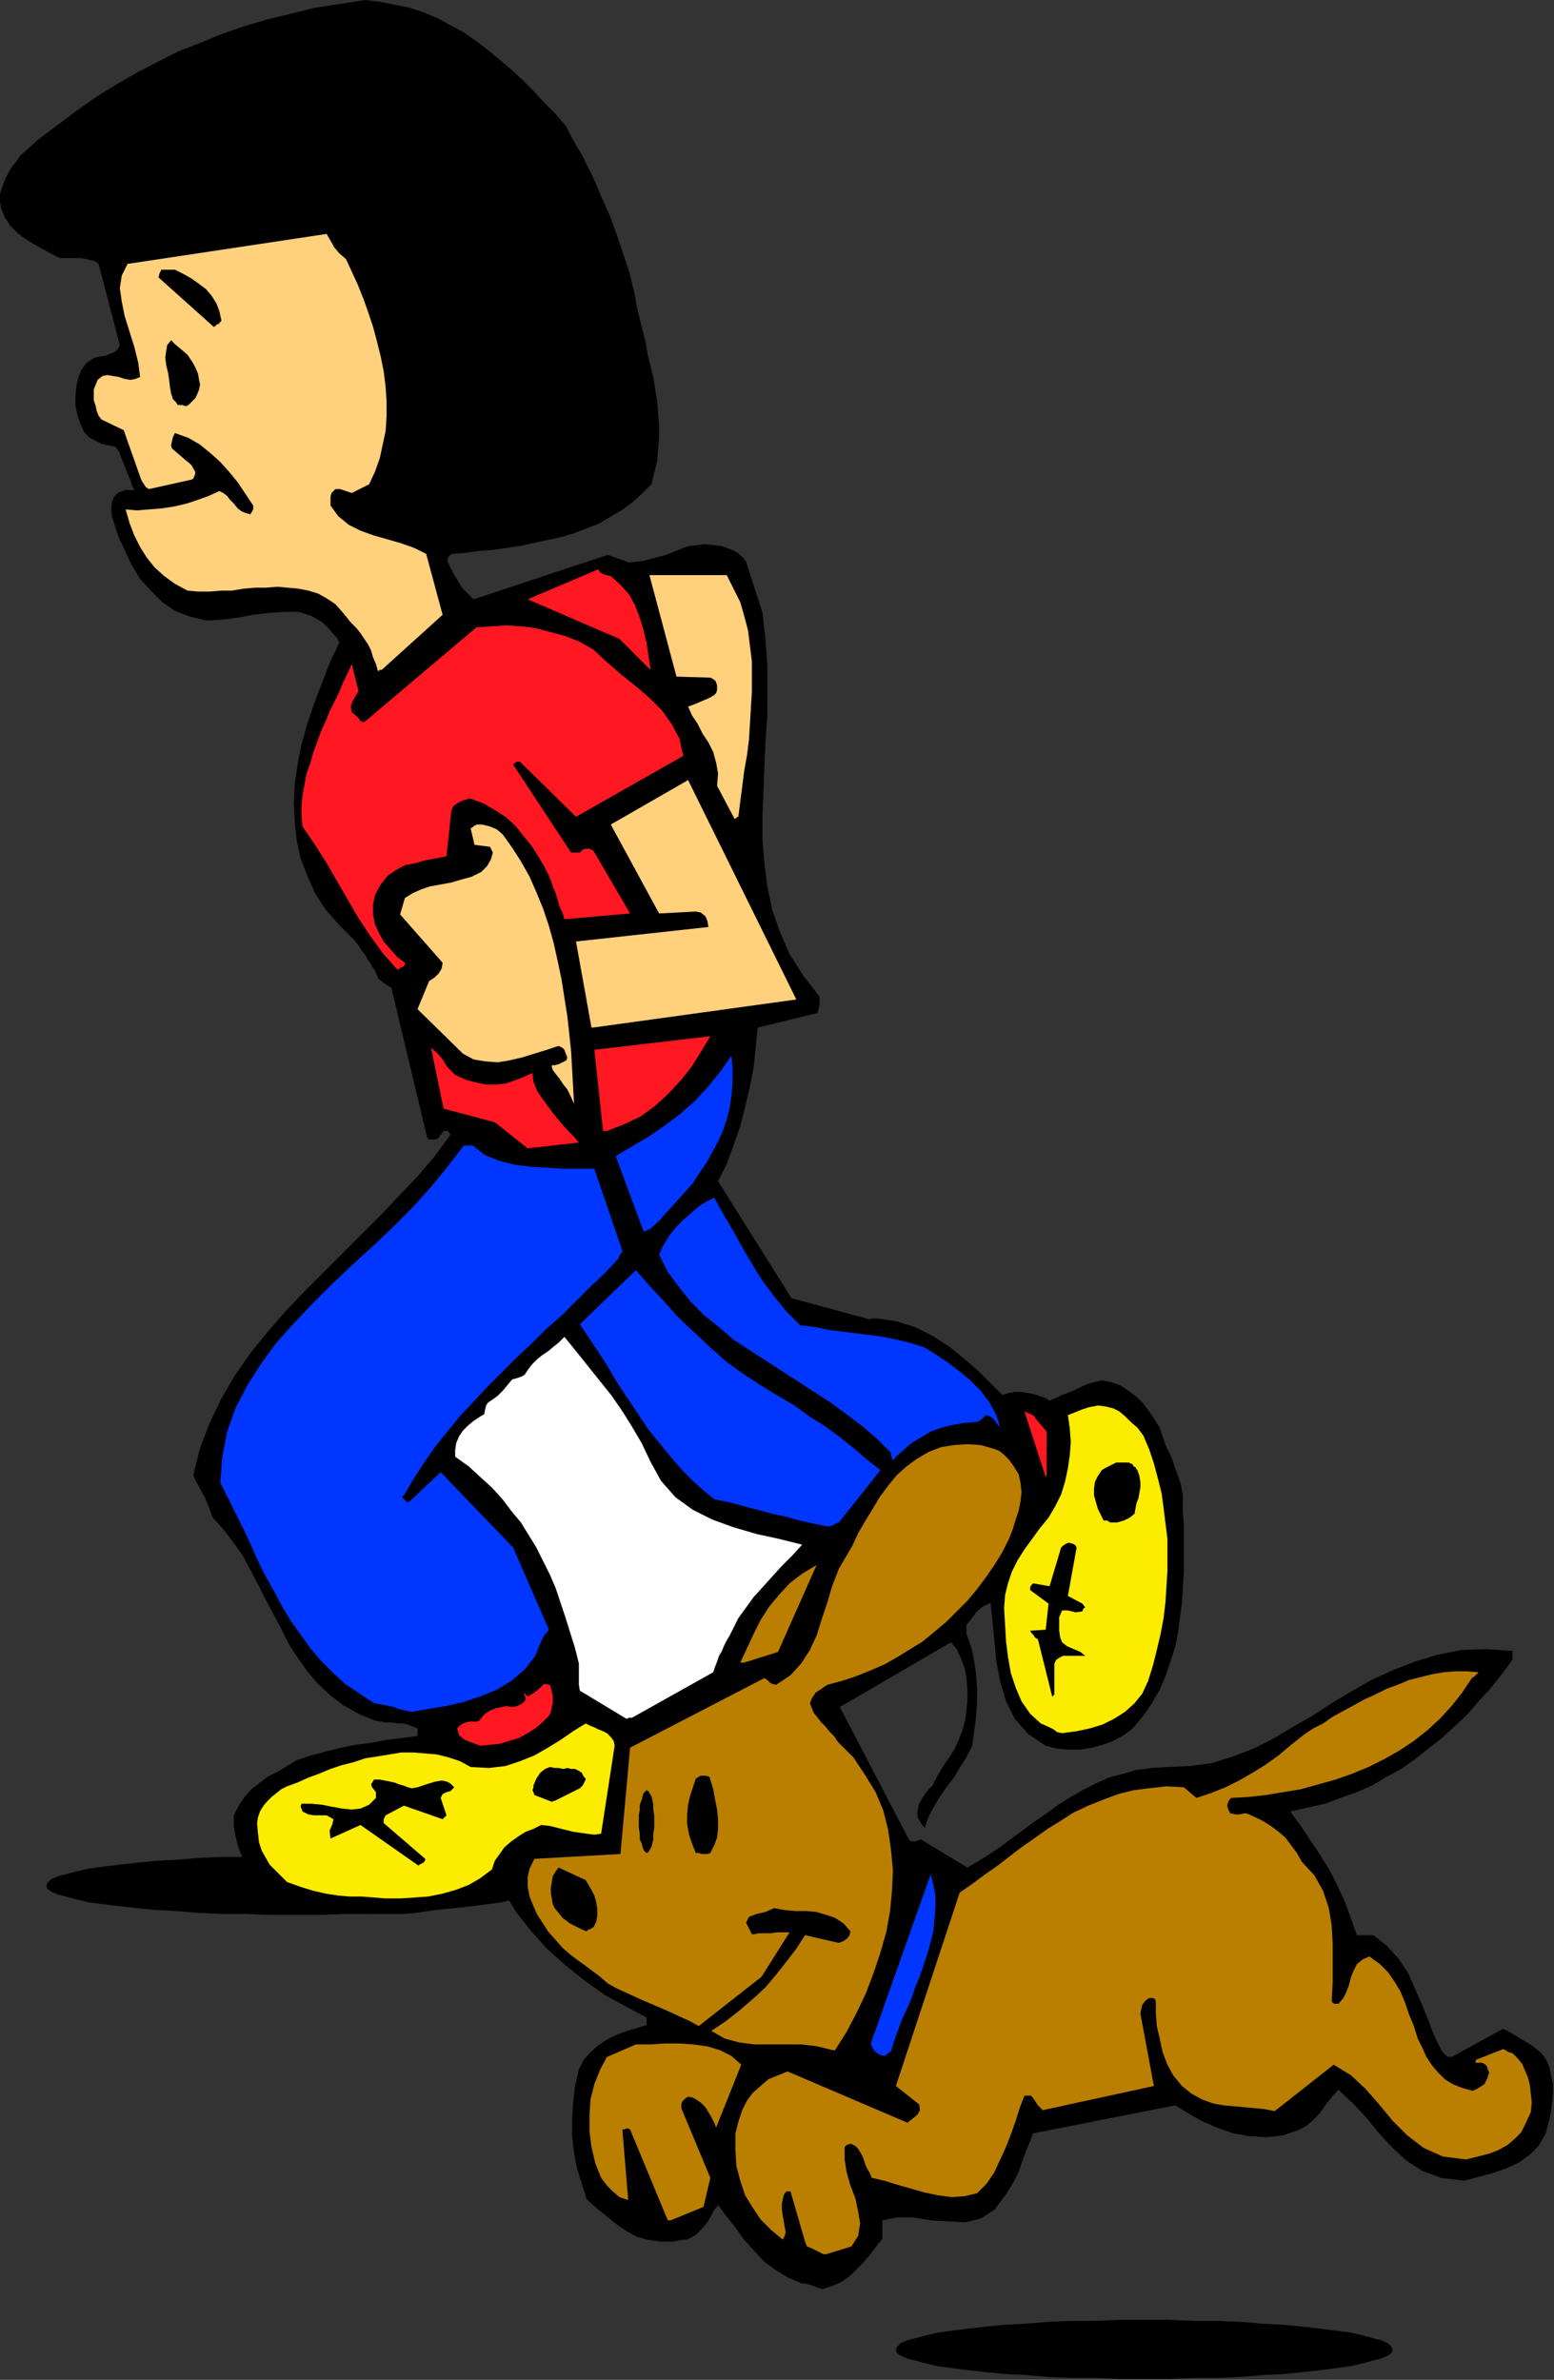 <?xml version="1.0" encoding="UTF-8" standalone="no"?>
<svg
   xmlns:dc="http://purl.org/dc/elements/1.1/"
   xmlns:cc="http://creativecommons.org/ns#"
   xmlns:rdf="http://www.w3.org/1999/02/22-rdf-syntax-ns#"
   xmlns:svg="http://www.w3.org/2000/svg"
   xmlns="http://www.w3.org/2000/svg"
   xmlns:sodipodi="http://sodipodi.sourceforge.net/DTD/sodipodi-0.dtd"
   xmlns:inkscape="http://www.inkscape.org/namespaces/inkscape"
   version="1.0"
   width="40.843mm"
   height="62.535mm"
   id="svg75"
   sodipodi:docname="AD000446.WMF">
  <rect width="100%" height="100%" fill="#333333" stroke="none"/>
  <sodipodi:namedview
     pagecolor="#ffffff"
     bordercolor="#666666"
     borderopacity="1"
     objecttolerance="10"
     gridtolerance="10"
     guidetolerance="10"
     inkscape:pageopacity="0"
     inkscape:pageshadow="2"
     inkscape:window-width="640"
     inkscape:window-height="480"
     id="namedview77" />
  <defs
     id="defs3">
    <pattern
       id="WMFhbasepattern"
       patternUnits="userSpaceOnUse"
       width="6"
       height="6"
       x="0"
       y="0" />
  </defs>
  <path
     style="fill:#000000;fill-rule:evenodd;fill-opacity:1;stroke:none;"
     d="  M 113.664,230.4   L 116.16,230.4   L 118.656,230.496   L 120.96,230.496   L 123.264,230.592   L 125.472,230.784   L 127.488,230.88   L 129.408,231.072   L 131.136,231.264   L 132.672,231.456   L 134.112,231.648   L 135.36,231.936   L 136.416,232.224   L 137.184,232.416   L 137.856,232.704   L 138.24,233.088   L 138.336,233.376   L 138.24,233.664   L 137.856,233.952   L 137.184,234.24   L 136.416,234.432   L 135.36,234.72   L 134.112,235.008   L 132.672,235.2   L 131.136,235.392   L 129.408,235.584   L 127.488,235.776   L 125.472,235.872   L 123.264,236.064   L 120.96,236.16   L 118.656,236.16   L 116.16,236.256   L 113.664,236.256   L 111.168,236.256   L 108.672,236.16   L 106.368,236.16   L 104.064,236.064   L 101.856,235.872   L 99.84,235.776   L 97.92,235.584   L 96.192,235.392   L 94.656,235.2   L 93.216,235.008   L 91.968,234.72   L 90.912,234.432   L 90.144,234.24   L 89.472,233.952   L 89.088,233.664   L 88.992,233.376   L 89.088,233.088   L 89.472,232.704   L 90.144,232.416   L 90.912,232.224   L 91.968,231.936   L 93.216,231.648   L 94.656,231.456   L 96.192,231.264   L 97.92,231.072   L 99.84,230.88   L 101.856,230.784   L 104.064,230.592   L 106.368,230.496   L 108.672,230.496   L 111.168,230.4   L 113.664,230.4  z "
     id="path5" />
  <path
     style="fill:#000000;fill-rule:evenodd;fill-opacity:1;stroke:none;"
     d="  M 29.376,184.32   L 31.872,184.32   L 34.368,184.416   L 36.672,184.416   L 38.976,184.512   L 41.184,184.704   L 43.2,184.8   L 45.12,184.992   L 46.848,185.184   L 48.384,185.376   L 49.824,185.568   L 51.072,185.856   L 52.128,186.144   L 52.896,186.336   L 53.568,186.624   L 53.952,187.008   L 54.048,187.296   L 53.952,187.584   L 53.568,187.872   L 52.896,188.16   L 52.128,188.352   L 51.072,188.64   L 49.824,188.928   L 48.384,189.12   L 46.848,189.312   L 45.12,189.504   L 43.2,189.696   L 41.184,189.792   L 38.976,189.984   L 36.672,190.08   L 34.368,190.08   L 31.872,190.176   L 29.376,190.176   L 26.88,190.176   L 24.384,190.08   L 21.984,190.08   L 19.776,189.984   L 17.568,189.792   L 15.552,189.696   L 13.632,189.504   L 11.904,189.312   L 10.272,189.12   L 8.832,188.928   L 7.584,188.64   L 6.528,188.352   L 5.76,188.16   L 5.088,187.872   L 4.704,187.584   L 4.608,187.296   L 4.704,187.008   L 5.088,186.624   L 5.76,186.336   L 6.528,186.144   L 7.584,185.856   L 8.832,185.568   L 10.272,185.376   L 11.904,185.184   L 13.632,184.992   L 15.552,184.8   L 17.568,184.704   L 19.776,184.512   L 21.984,184.416   L 24.384,184.416   L 26.88,184.32   L 29.376,184.32  z "
     id="path7" />
  <path
     style="fill:#000000;fill-rule:evenodd;fill-opacity:1;stroke:none;"
     d="  M 81.696,227.328   L 82.656,227.04   L 83.52,226.656   L 84.384,226.08   L 85.056,225.408   L 85.728,224.736   L 86.4,223.968   L 86.976,223.2   L 87.648,222.336   L 87.648,220.512   L 89.088,220.224   L 90.72,220.224   L 92.448,220.512   L 94.176,220.608   L 95.904,220.704   L 97.44,220.32   L 98.784,219.456   L 99.936,217.92   L 100.416,217.152   L 100.8,216.48   L 101.184,215.712   L 101.472,214.848   L 101.76,214.08   L 102.048,213.312   L 102.336,212.64   L 102.624,211.872   L 116.736,209.088   L 117.984,209.856   L 119.328,210.624   L 120.864,211.296   L 122.496,211.872   L 124.128,212.16   L 125.856,212.256   L 127.488,212.064   L 129.12,211.488   L 129.792,211.104   L 130.368,210.624   L 130.848,210.144   L 131.328,209.568   L 131.712,208.992   L 132.096,208.512   L 132.48,208.032   L 132.96,207.552   L 134.4,208.896   L 135.744,210.336   L 136.992,211.872   L 138.336,213.312   L 139.68,214.56   L 141.312,215.616   L 143.136,216.288   L 145.44,216.576   L 146.88,216.192   L 148.32,215.808   L 149.664,215.328   L 150.912,214.752   L 151.968,213.984   L 152.832,213.12   L 153.504,211.968   L 153.888,210.624   L 154.08,209.664   L 154.176,208.8   L 154.272,207.84   L 154.272,206.976   L 154.08,206.112   L 153.888,205.248   L 153.6,204.576   L 153.12,203.904   L 152.64,203.52   L 152.16,203.136   L 151.68,202.848   L 151.2,202.56   L 150.72,202.272   L 150.24,201.984   L 149.76,201.696   L 149.28,201.504   L 144.192,204.288   L 143.904,204.288   L 143.712,204.192   L 143.52,204   L 143.232,203.712   L 142.464,202.176   L 141.888,200.64   L 141.216,199.008   L 140.544,197.472   L 139.872,195.936   L 138.912,194.496   L 137.76,193.248   L 136.416,192.192   L 134.784,192.192   L 134.208,190.56   L 133.632,188.928   L 132.864,187.296   L 132.096,185.76   L 131.136,184.224   L 130.176,182.784   L 129.216,181.344   L 128.16,179.904   L 129.888,179.52   L 131.616,179.136   L 133.152,178.56   L 134.784,177.984   L 136.32,177.312   L 137.76,176.448   L 139.2,175.68   L 140.544,174.72   L 141.888,173.664   L 143.232,172.608   L 144.48,171.456   L 145.728,170.304   L 146.88,168.96   L 148.032,167.712   L 149.184,166.272   L 150.24,164.832   L 150.24,164.64   L 150.24,164.448   L 150.24,164.16   L 150.24,163.968   L 147.648,163.776   L 145.152,163.872   L 142.752,164.352   L 140.544,165.024   L 138.336,165.888   L 136.224,166.848   L 134.208,168   L 132.288,169.152   L 130.368,170.4   L 128.352,171.552   L 126.432,172.704   L 124.512,173.664   L 122.496,174.432   L 120.384,175.104   L 118.176,175.392   L 115.968,175.488   L 114.432,175.584   L 112.896,175.776   L 111.552,176.16   L 110.112,176.544   L 108.864,177.12   L 107.52,177.792   L 106.368,178.464   L 105.12,179.232   L 103.968,180.096   L 102.816,180.864   L 101.664,181.728   L 100.608,182.496   L 99.456,183.36   L 98.304,184.128   L 97.248,184.8   L 96.096,185.472   L 91.488,182.688   L 91.2,182.784   L 90.912,182.88   L 90.624,182.88   L 90.336,182.784   L 83.424,169.536   L 94.464,163.104   L 95.04,163.776   L 95.424,164.64   L 95.808,165.6   L 96,166.656   L 96.096,167.808   L 96.096,168.864   L 96,169.824   L 95.904,170.688   L 95.616,171.84   L 95.232,172.8   L 94.848,173.664   L 94.368,174.432   L 93.888,175.104   L 93.408,175.872   L 93.024,176.544   L 92.64,177.312   L 92.256,177.696   L 91.872,178.176   L 91.584,178.656   L 91.296,179.136   L 91.2,179.616   L 91.104,180.096   L 91.2,180.576   L 91.488,181.056   L 91.584,181.248   L 91.776,181.44   L 91.872,181.536   L 91.872,181.536   L 92.256,180.384   L 92.832,179.328   L 93.408,178.368   L 94.08,177.408   L 94.752,176.544   L 95.328,175.584   L 96,174.528   L 96.576,173.376   L 96.768,171.936   L 96.96,170.496   L 97.056,169.056   L 97.056,167.712   L 96.96,166.272   L 96.768,164.928   L 96.48,163.584   L 96,162.24   L 96,162.144   L 96,161.952   L 96,161.664   L 96,161.376   L 96.48,160.8   L 96.96,160.128   L 97.632,159.552   L 98.4,159.168   L 98.592,161.088   L 98.784,163.008   L 98.976,165.024   L 99.36,167.04   L 99.936,168.96   L 100.8,170.688   L 102.144,172.224   L 103.872,173.376   L 105.024,173.664   L 106.08,173.76   L 107.328,173.76   L 108.48,173.568   L 109.536,173.28   L 110.592,172.896   L 111.648,172.32   L 112.512,171.648   L 113.568,170.4   L 114.432,169.152   L 115.2,167.808   L 115.776,166.464   L 116.256,165.024   L 116.736,163.584   L 117.024,162.144   L 117.216,160.608   L 117.408,159.168   L 117.504,157.632   L 117.6,156.096   L 117.6,154.56   L 117.6,153.024   L 117.6,151.488   L 117.504,150.048   L 117.504,148.512   L 117.312,147.456   L 117.024,146.592   L 116.736,145.824   L 116.448,144.96   L 116.16,144.288   L 115.776,143.52   L 115.488,142.656   L 115.2,141.792   L 114.72,141.024   L 114.144,140.16   L 113.568,139.392   L 112.896,138.72   L 112.128,138.144   L 111.264,137.568   L 110.4,137.28   L 109.44,137.088   L 108.672,137.28   L 108,137.472   L 107.328,137.76   L 106.752,138.048   L 106.08,138.336   L 105.504,138.528   L 104.928,138.816   L 104.256,139.104   L 103.776,138.816   L 103.2,138.624   L 102.624,138.432   L 102.048,138.336   L 101.472,138.24   L 100.8,138.24   L 100.224,138.336   L 99.552,138.528   L 98.4,137.376   L 97.152,136.128   L 95.712,134.88   L 94.272,133.728   L 92.64,132.672   L 90.912,131.808   L 89.088,131.232   L 87.168,130.944   L 87.072,130.944   L 86.784,130.944   L 86.592,130.944   L 86.4,131.04   L 78.624,128.928   L 71.328,117.312   L 72.192,115.584   L 72.864,113.76   L 73.536,111.84   L 74.016,109.92   L 74.496,107.904   L 74.88,105.888   L 75.072,103.968   L 75.264,102.048   L 81.216,100.608   L 81.312,100.224   L 81.408,99.84   L 81.408,99.36   L 81.408,98.976   L 79.776,96.864   L 78.432,94.752   L 77.472,92.544   L 76.704,90.336   L 76.224,88.032   L 75.936,85.728   L 75.744,83.424   L 75.744,81.024   L 75.84,78.528   L 75.936,76.128   L 76.032,73.632   L 76.224,71.136   L 76.224,68.544   L 76.224,66.048   L 76.032,63.456   L 75.744,60.864   L 74.112,55.776   L 73.728,55.296   L 73.152,54.816   L 72.48,54.528   L 71.712,54.24   L 70.944,54.144   L 70.08,54.048   L 69.216,54.144   L 68.352,54.24   L 67.584,54.528   L 66.912,54.816   L 66.144,55.104   L 65.472,55.296   L 64.704,55.488   L 64.032,55.68   L 63.264,55.776   L 62.496,55.872   L 60.384,55.104   L 47.04,59.52   L 46.656,59.136   L 46.272,58.752   L 45.888,58.368   L 45.6,57.888   L 45.312,57.408   L 45.024,56.928   L 44.736,56.352   L 44.448,55.776   L 44.448,55.584   L 44.544,55.296   L 44.736,55.104   L 44.928,55.008   L 46.176,54.912   L 47.52,54.72   L 48.864,54.624   L 50.208,54.432   L 51.552,54.24   L 52.896,53.952   L 54.24,53.664   L 55.584,53.376   L 56.928,52.992   L 58.176,52.512   L 59.424,52.032   L 60.576,51.36   L 61.728,50.688   L 62.784,49.92   L 63.744,49.056   L 64.704,48.096   L 64.992,46.944   L 65.28,45.792   L 65.376,44.544   L 65.472,43.392   L 65.472,42.24   L 65.376,40.992   L 65.28,39.84   L 65.088,38.688   L 64.896,37.44   L 64.608,36.288   L 64.32,35.136   L 64.128,33.984   L 63.84,32.832   L 63.552,31.68   L 63.264,30.528   L 63.072,29.376   L 62.784,28.128   L 62.496,26.976   L 62.112,25.824   L 61.728,24.672   L 61.344,23.52   L 60.96,22.464   L 60.576,21.408   L 60.096,20.352   L 59.616,19.296   L 59.232,18.336   L 58.752,17.28   L 58.272,16.32   L 57.792,15.36   L 57.216,14.4   L 56.736,13.536   L 56.256,12.576   L 55.2,11.328   L 54.048,10.176   L 52.992,9.024   L 51.84,7.872   L 50.688,6.816   L 49.536,5.856   L 48.384,4.896   L 47.232,4.032   L 45.984,3.168   L 44.736,2.496   L 43.488,1.824   L 42.144,1.248   L 40.704,0.768   L 39.264,0.48   L 37.824,0.192   L 36.288,0   L 33.792,0.384   L 31.296,0.768   L 28.992,1.344   L 26.592,1.92   L 24.288,2.592   L 22.08,3.36   L 19.968,4.224   L 17.76,5.088   L 15.648,6.144   L 13.632,7.2   L 11.616,8.352   L 9.6,9.6   L 7.68,10.944   L 5.76,12.384   L 3.84,13.824   L 2.016,15.456   L 1.632,16.032   L 1.152,16.608   L 0.768,17.28   L 0.48,17.856   L 0.192,18.624   L 0,19.296   L 0,19.968   L 0.096,20.64   L 0.48,21.6   L 1.056,22.464   L 1.728,23.136   L 2.496,23.712   L 3.264,24.192   L 4.128,24.672   L 4.992,25.152   L 5.952,25.632   L 6.528,25.632   L 7.008,25.632   L 7.584,25.632   L 8.064,25.632   L 8.544,25.728   L 8.928,25.824   L 9.408,25.92   L 9.792,26.208   L 11.904,34.272   L 11.712,34.656   L 11.424,34.944   L 10.944,35.136   L 10.464,35.328   L 9.888,35.424   L 9.408,35.52   L 8.928,35.808   L 8.544,36.096   L 8.064,36.768   L 7.776,37.536   L 7.584,38.4   L 7.488,39.36   L 7.488,40.224   L 7.68,41.184   L 7.968,42.048   L 8.352,42.912   L 8.64,43.2   L 8.928,43.488   L 9.312,43.68   L 9.696,43.872   L 10.08,44.064   L 10.464,44.16   L 10.944,44.256   L 11.424,44.352   L 11.616,44.544   L 11.904,45.024   L 12.096,45.6   L 12.384,46.272   L 12.672,47.04   L 12.96,47.712   L 13.152,48.288   L 13.344,48.672   L 12.384,48.672   L 11.712,48.96   L 11.328,49.344   L 11.136,49.824   L 11.04,50.496   L 11.136,51.36   L 11.424,52.224   L 11.712,53.184   L 12.384,54.624   L 13.056,56.064   L 13.92,57.504   L 14.976,58.656   L 16.128,59.808   L 17.376,60.672   L 18.912,61.248   L 20.544,61.632   L 22.08,61.536   L 23.616,61.344   L 25.152,61.056   L 26.784,60.864   L 28.224,60.768   L 29.664,60.768   L 30.912,61.152   L 32.064,61.824   L 32.64,62.4   L 33.12,62.976   L 33.504,63.36   L 33.696,63.84   L 32.736,65.856   L 31.968,67.872   L 31.2,69.888   L 30.528,71.904   L 29.952,73.92   L 29.568,75.84   L 29.28,77.856   L 29.184,79.776   L 29.28,81.6   L 29.472,83.424   L 29.856,85.248   L 30.528,86.976   L 31.296,88.704   L 32.352,90.336   L 33.696,91.872   L 35.232,93.408   L 35.616,93.888   L 35.904,94.368   L 36.288,94.848   L 36.48,95.232   L 36.768,95.616   L 36.96,96   L 37.248,96.384   L 37.44,96.864   L 37.632,97.248   L 38.016,97.536   L 38.4,97.824   L 38.88,98.112   L 42.432,112.992   L 42.624,113.184   L 42.816,113.184   L 43.104,113.184   L 43.488,113.088   L 43.584,112.992   L 43.68,112.8   L 43.872,112.608   L 44.064,112.32   L 44.256,112.32   L 44.448,112.32   L 44.64,112.512   L 44.736,112.704   L 43.2,114.816   L 41.472,116.832   L 39.648,118.752   L 37.824,120.672   L 35.904,122.592   L 33.984,124.512   L 32.064,126.432   L 30.144,128.352   L 28.32,130.272   L 26.496,132.384   L 24.864,134.4   L 23.328,136.608   L 21.984,138.912   L 20.832,141.312   L 19.872,143.808   L 19.2,146.496   L 19.488,147.168   L 19.776,147.648   L 20.064,148.224   L 20.352,148.704   L 20.544,149.184   L 20.736,149.664   L 20.928,150.144   L 21.12,150.72   L 22.176,151.872   L 23.136,153.12   L 24.096,154.464   L 24.864,155.904   L 25.632,157.344   L 26.4,158.88   L 27.168,160.32   L 27.936,161.76   L 28.704,163.296   L 29.568,164.64   L 30.528,165.984   L 31.584,167.232   L 32.832,168.384   L 34.08,169.344   L 35.616,170.208   L 37.248,170.88   L 37.824,170.976   L 38.4,171.072   L 38.976,171.072   L 39.552,171.168   L 40.032,171.168   L 40.512,171.264   L 40.992,171.456   L 41.472,171.648   L 41.472,171.84   L 41.472,172.032   L 41.472,172.224   L 41.472,172.416   L 39.936,172.608   L 38.4,172.8   L 36.864,173.088   L 35.328,173.28   L 33.888,173.568   L 32.352,173.952   L 30.912,174.336   L 29.472,174.816   L 28.512,175.392   L 27.552,175.968   L 26.592,176.448   L 25.728,177.12   L 24.96,177.696   L 24.288,178.464   L 23.712,179.328   L 23.232,180.288   L 23.232,181.44   L 23.424,182.496   L 23.712,183.552   L 24.096,184.512   L 24.576,185.568   L 25.152,186.432   L 25.92,187.2   L 26.88,187.968   L 27.936,188.352   L 29.088,188.736   L 30.24,189.12   L 31.392,189.408   L 32.64,189.6   L 33.792,189.792   L 35.04,189.984   L 36.288,190.08   L 37.536,190.08   L 38.784,190.08   L 40.032,190.08   L 41.28,189.984   L 42.528,189.792   L 43.776,189.6   L 45.024,189.312   L 46.176,189.024   L 46.752,188.928   L 47.232,188.64   L 47.712,188.448   L 48.192,188.256   L 48.672,188.064   L 49.152,187.968   L 49.632,187.872   L 50.112,187.968   L 51.264,189.888   L 52.704,191.712   L 54.336,193.536   L 56.16,195.168   L 58.08,196.704   L 60.096,198.144   L 62.208,199.296   L 64.224,200.352   L 64.224,200.544   L 64.224,200.736   L 64.224,200.928   L 64.224,201.12   L 63.264,201.408   L 62.304,201.696   L 61.248,202.08   L 60.288,202.56   L 59.424,203.136   L 58.656,203.808   L 57.984,204.576   L 57.504,205.536   L 57.12,207.168   L 56.928,208.896   L 56.832,210.528   L 56.832,212.16   L 57.024,213.792   L 57.312,215.328   L 57.792,216.864   L 58.272,218.4   L 59.328,219.36   L 60.288,220.128   L 61.248,220.896   L 62.208,221.568   L 63.264,222.144   L 64.32,222.432   L 65.568,222.624   L 66.912,222.624   L 67.392,222.528   L 67.776,222.432   L 68.16,222.432   L 68.448,222.336   L 69.12,221.952   L 69.696,221.376   L 70.272,220.704   L 70.656,220.032   L 70.848,219.648   L 71.04,219.36   L 71.232,219.168   L 71.328,218.976   L 72.096,220.032   L 72.96,221.088   L 73.824,222.336   L 74.784,223.392   L 75.84,224.544   L 76.992,225.408   L 78.24,226.176   L 79.584,226.752   L 80.256,226.848   L 80.832,227.04   L 81.312,227.232   L 81.696,227.328  z "
     id="path9" />
  <path
     style="fill:#ba7f00;fill-rule:evenodd;fill-opacity:1;stroke:none;"
     d="  M 82.08,223.872   L 84.576,223.104   L 85.248,222.048   L 85.44,220.8   L 85.248,219.648   L 84.96,218.304   L 84.48,217.056   L 84.096,215.712   L 83.904,214.464   L 83.904,213.216   L 84,213.12   L 84.096,213.024   L 84.384,212.928   L 84.576,212.928   L 84.96,213.12   L 85.248,213.408   L 85.536,213.888   L 85.728,214.272   L 85.92,214.848   L 86.112,215.328   L 86.4,215.808   L 86.592,216.288   L 87.84,216.576   L 89.088,216.96   L 90.432,217.344   L 91.776,217.728   L 93.12,218.016   L 94.56,218.208   L 95.808,218.112   L 97.056,217.824   L 98.016,216.864   L 98.784,215.712   L 99.36,214.464   L 99.936,213.216   L 100.416,211.968   L 100.896,210.624   L 101.28,209.376   L 101.76,208.128   L 102.432,208.128   L 102.72,208.512   L 103.104,209.088   L 103.584,209.568   L 114.624,207.168   L 113.28,199.968   L 113.376,199.488   L 113.472,199.104   L 113.76,198.72   L 114.144,198.432   L 114.336,198.432   L 114.528,198.432   L 114.72,198.528   L 114.816,198.72   L 114.816,199.968   L 114.912,201.216   L 115.2,202.464   L 115.488,203.808   L 115.968,205.056   L 116.544,206.112   L 117.408,207.168   L 118.368,207.936   L 119.424,208.512   L 120.48,208.896   L 121.536,209.088   L 122.592,209.184   L 123.648,209.28   L 124.704,209.376   L 125.664,209.472   L 126.624,209.664   L 132.48,205.056   L 134.208,206.112   L 135.648,207.456   L 136.992,208.992   L 138.336,210.624   L 139.776,212.064   L 141.408,213.312   L 143.328,214.176   L 145.632,214.464   L 146.784,214.176   L 147.936,213.888   L 148.896,213.504   L 149.76,213.024   L 150.432,212.448   L 151.104,211.776   L 151.584,210.816   L 152.064,209.76   L 152.16,208.8   L 152.064,207.936   L 151.968,207.072   L 151.776,206.304   L 151.488,205.632   L 151.2,204.96   L 150.72,204.384   L 150.24,203.904   L 149.856,203.808   L 149.568,203.616   L 149.376,203.52   L 149.28,203.52   L 146.592,204.576   L 146.592,204.864   L 146.88,204.864   L 147.264,204.864   L 147.552,205.056   L 147.648,205.152   L 147.744,205.344   L 147.84,205.632   L 147.936,205.824   L 147.744,206.4   L 147.456,206.976   L 146.88,207.36   L 146.304,207.648   L 145.248,207.36   L 144.288,206.976   L 143.52,206.496   L 142.848,205.824   L 142.272,205.152   L 141.696,204.288   L 141.312,203.424   L 140.832,202.464   L 140.448,201.216   L 139.968,200.064   L 139.584,198.912   L 139.104,197.76   L 138.528,196.8   L 137.856,195.84   L 137.088,195.072   L 136.032,194.304   L 135.36,194.592   L 134.784,195.072   L 134.496,195.648   L 134.208,196.32   L 134.016,197.088   L 133.728,197.856   L 133.44,198.432   L 132.96,199.008   L 132.768,199.008   L 132.576,199.008   L 132.384,198.912   L 132.288,198.72   L 132.384,196.8   L 132.384,194.976   L 132.384,193.056   L 132.288,191.232   L 132,189.504   L 131.424,187.776   L 130.56,186.24   L 129.312,184.896   L 128.832,184.032   L 128.256,183.264   L 127.68,182.496   L 127.008,181.92   L 126.24,181.344   L 125.472,180.864   L 124.704,180.48   L 123.84,180.096   L 123.552,180.096   L 123.168,180.192   L 122.688,180.192   L 122.304,180.096   L 122.208,180.096   L 122.112,179.904   L 122.016,179.712   L 121.92,179.424   L 121.92,179.232   L 122.016,178.944   L 122.112,178.752   L 122.304,178.56   L 124.032,178.464   L 125.76,178.272   L 127.488,177.984   L 129.216,177.696   L 130.944,177.216   L 132.672,176.736   L 134.304,176.16   L 135.936,175.488   L 137.472,174.72   L 139.008,173.856   L 140.448,172.896   L 141.792,171.84   L 143.04,170.688   L 144.192,169.44   L 145.248,168.096   L 146.208,166.656   L 146.496,166.464   L 146.688,166.272   L 146.784,166.176   L 146.88,166.08   L 145.728,165.984   L 144.576,165.984   L 143.424,166.08   L 142.272,166.272   L 141.12,166.56   L 139.968,166.848   L 138.816,167.328   L 137.76,167.712   L 136.608,168.288   L 135.552,168.768   L 134.496,169.344   L 133.44,169.92   L 132.384,170.496   L 131.424,171.168   L 130.464,171.648   L 129.6,172.224   L 128.256,173.28   L 127.008,174.336   L 125.664,175.296   L 124.416,176.064   L 123.072,176.832   L 121.728,177.504   L 120.288,178.08   L 118.848,178.56   L 117.6,177.504   L 115.872,177.408   L 114.144,177.6   L 112.608,177.792   L 111.072,178.176   L 109.536,178.752   L 108.096,179.328   L 106.656,180   L 105.312,180.864   L 104.064,181.632   L 102.72,182.592   L 101.472,183.456   L 100.224,184.416   L 98.976,185.376   L 97.728,186.24   L 96.576,187.104   L 95.328,187.968   L 88.992,207.168   L 91.296,208.992   L 91.392,209.568   L 91.104,210.048   L 90.624,210.432   L 90.144,210.816   L 78.24,205.728   L 77.28,206.112   L 76.32,206.496   L 75.552,207.168   L 74.784,207.84   L 74.208,208.608   L 73.728,209.568   L 73.344,210.72   L 73.056,211.872   L 73.056,213.504   L 73.152,215.136   L 73.536,216.576   L 74.016,218.016   L 74.784,219.264   L 75.552,220.416   L 76.608,221.472   L 77.76,222.432   L 77.952,222.048   L 78.048,221.664   L 77.952,221.184   L 77.856,220.608   L 77.76,220.032   L 77.664,219.456   L 77.664,218.88   L 77.76,218.4   L 77.856,218.016   L 77.952,217.824   L 78.144,217.632   L 78.528,217.632   L 79.968,222.624   L 80.16,223.104   L 80.64,223.296   L 81.216,223.584   L 81.792,223.872   L 81.792,223.872   L 81.984,223.872   L 82.08,223.872   L 82.08,223.872  z "
     id="path11" />
  <path
     style="fill:#ba7f00;fill-rule:evenodd;fill-opacity:1;stroke:none;"
     d="  M 66.624,220.512   L 69.888,219.168   L 70.56,216.288   L 67.68,209.376   L 67.68,208.992   L 67.776,208.704   L 68.064,208.416   L 68.352,208.224   L 68.832,208.32   L 69.312,208.608   L 69.696,208.896   L 70.08,209.28   L 70.368,209.76   L 70.656,210.24   L 70.944,210.816   L 71.136,211.296   L 73.632,205.056   L 72.672,204.192   L 71.52,203.616   L 70.272,203.232   L 68.832,203.04   L 67.488,202.944   L 66.048,202.944   L 64.608,203.04   L 63.168,203.04   L 60.288,204.288   L 59.616,205.536   L 59.04,206.976   L 58.656,208.512   L 58.56,210.048   L 58.56,211.68   L 58.752,213.216   L 59.136,214.848   L 59.712,216.288   L 60.288,217.056   L 60.864,217.632   L 61.536,218.208   L 62.4,218.496   L 61.824,211.488   L 62.016,211.488   L 62.208,211.392   L 62.4,211.392   L 62.592,211.488   L 66.336,220.512   L 66.336,220.512   L 66.528,220.512   L 66.624,220.512   L 66.624,220.512  z "
     id="path13" />
  <path
     style="fill:#0036ff;fill-rule:evenodd;fill-opacity:1;stroke:none;"
     d="  M 87.936,204.192   L 88.032,204.096   L 88.224,203.904   L 88.416,203.808   L 88.512,203.712   L 88.8,202.752   L 89.184,201.696   L 89.568,200.64   L 90.048,199.584   L 90.528,198.528   L 90.912,197.376   L 91.392,196.224   L 91.776,195.072   L 92.16,193.92   L 92.448,192.864   L 92.736,191.712   L 92.832,190.56   L 92.928,189.408   L 92.928,188.352   L 92.736,187.2   L 92.448,186.144   L 86.496,202.944   L 86.688,203.424   L 86.976,203.808   L 87.456,204.096   L 87.936,204.192  z "
     id="path15" />
  <path
     style="fill:#ba7f00;fill-rule:evenodd;fill-opacity:1;stroke:none;"
     d="  M 82.944,203.616   L 84.096,201.792   L 85.056,199.968   L 86.016,197.952   L 86.784,195.936   L 87.456,193.92   L 88.032,191.904   L 88.416,189.792   L 88.608,187.776   L 88.704,185.76   L 88.512,183.744   L 88.224,181.728   L 87.744,179.808   L 86.976,177.984   L 85.92,176.256   L 84.768,174.528   L 83.232,172.992   L 82.848,172.416   L 82.368,171.936   L 81.984,171.456   L 81.6,171.072   L 81.216,170.592   L 80.832,170.112   L 80.64,169.632   L 80.448,169.152   L 80.64,168.672   L 81.024,168.096   L 81.6,167.712   L 82.176,167.328   L 83.616,166.944   L 85.056,166.464   L 86.496,165.888   L 87.84,165.312   L 89.184,164.544   L 90.432,163.776   L 91.68,163.008   L 92.832,162.048   L 93.984,161.088   L 95.04,160.032   L 96.096,158.976   L 97.056,157.824   L 97.92,156.672   L 98.784,155.424   L 99.552,154.176   L 100.224,152.832   L 100.608,151.872   L 100.896,150.912   L 101.184,150.048   L 101.376,149.088   L 101.472,148.224   L 101.376,147.264   L 101.184,146.4   L 100.704,145.632   L 100.224,144.96   L 99.744,144.48   L 99.264,144.096   L 98.784,143.904   L 97.44,143.52   L 96.096,143.424   L 94.752,143.52   L 93.504,143.712   L 92.256,144.192   L 91.104,144.864   L 90.048,145.632   L 89.088,146.496   L 88.224,147.552   L 87.36,148.704   L 86.688,149.856   L 85.92,151.104   L 85.248,152.256   L 84.672,153.504   L 84,154.656   L 83.328,155.808   L 82.656,157.536   L 82.176,159.168   L 81.6,160.896   L 81.12,162.432   L 80.448,163.872   L 79.584,165.216   L 78.528,166.368   L 77.088,167.328   L 76.704,167.232   L 76.512,167.136   L 76.224,166.848   L 75.936,166.656   L 62.592,173.568   L 61.632,184.128   L 53.088,184.608   L 52.608,185.568   L 52.416,186.432   L 52.416,187.392   L 52.608,188.352   L 52.992,189.312   L 53.376,190.176   L 53.952,191.04   L 54.432,191.808   L 55.2,192.672   L 55.872,193.44   L 56.64,194.112   L 57.408,194.688   L 58.08,195.168   L 58.848,195.744   L 59.616,196.32   L 60.384,196.992   L 61.248,197.472   L 62.304,197.952   L 63.552,198.528   L 64.896,199.104   L 66.24,199.68   L 67.488,200.256   L 68.544,200.736   L 69.408,201.216   L 75.648,196.32   L 78.432,191.904   L 78.24,191.904   L 77.76,191.904   L 77.184,191.904   L 76.608,192   L 75.936,192   L 75.36,192   L 74.88,192.096   L 74.688,192.096   L 74.112,190.944   L 74.4,190.368   L 75.168,190.08   L 76.032,189.888   L 76.896,189.504   L 77.952,189.696   L 79.008,189.792   L 80.064,189.792   L 81.12,189.888   L 82.08,190.176   L 82.944,190.464   L 83.808,191.04   L 84.48,191.808   L 84.384,192.192   L 84.192,192.48   L 83.808,192.768   L 83.328,192.96   L 79.968,192.192   L 79.104,193.536   L 78.144,194.784   L 77.088,196.128   L 76.032,197.376   L 74.784,198.528   L 73.44,199.68   L 72.096,200.736   L 70.656,201.696   L 72,202.464   L 73.44,202.848   L 74.976,203.04   L 76.512,203.04   L 78.048,203.04   L 79.584,203.04   L 81.216,203.232   L 82.752,203.616   L 82.752,203.616   L 82.848,203.616   L 82.944,203.616   L 82.944,203.616  z "
     id="path17" />
  <path
     style="fill:#000000;fill-rule:evenodd;fill-opacity:1;stroke:none;"
     d="  M 58.464,191.616   L 58.56,191.616   L 58.752,191.52   L 58.848,191.424   L 58.944,191.424   L 59.232,190.848   L 59.328,190.272   L 59.328,189.6   L 59.232,188.928   L 59.04,188.256   L 58.752,187.68   L 58.464,187.2   L 58.176,186.72   L 55.488,185.472   L 55.2,185.856   L 54.912,186.336   L 54.816,186.912   L 54.72,187.488   L 54.72,188.064   L 54.816,188.544   L 54.912,189.12   L 55.104,189.504   L 55.488,189.984   L 55.872,190.464   L 56.256,190.752   L 56.64,191.04   L 57.024,191.232   L 57.408,191.424   L 57.792,191.616   L 58.272,191.808   L 58.272,191.808   L 58.368,191.712   L 58.464,191.616   L 58.464,191.616  z "
     id="path19" />
  <path
     style="fill:#fcec00;fill-rule:evenodd;fill-opacity:1;stroke:none;"
     d="  M 38.304,188.544   L 39.744,188.544   L 41.184,188.448   L 42.528,188.352   L 43.968,188.064   L 45.312,187.68   L 46.56,187.2   L 47.712,186.528   L 48.864,185.664   L 49.152,184.8   L 49.632,184.128   L 50.112,183.456   L 50.784,182.88   L 51.456,182.4   L 52.224,181.92   L 52.992,181.632   L 53.76,181.248   L 54.624,181.344   L 55.392,181.536   L 56.16,181.728   L 56.928,181.92   L 57.6,182.016   L 58.272,182.112   L 59.04,182.208   L 59.712,182.112   L 61.056,173.376   L 60.96,172.896   L 60.672,172.512   L 60.288,172.128   L 59.904,171.936   L 59.424,171.744   L 59.04,171.552   L 58.56,171.36   L 58.176,171.168   L 56.928,171.936   L 55.68,172.8   L 54.432,173.568   L 53.088,174.336   L 51.648,174.912   L 50.208,175.392   L 48.576,175.584   L 46.752,175.488   L 45.696,174.912   L 44.544,174.528   L 43.392,174.24   L 42.24,174.144   L 41.088,174.048   L 39.84,174.048   L 38.688,174.24   L 37.536,174.432   L 36.288,174.624   L 35.136,175.008   L 33.984,175.296   L 32.832,175.68   L 31.68,176.16   L 30.624,176.544   L 29.568,177.024   L 28.512,177.408   L 27.936,177.696   L 27.456,178.08   L 26.976,178.464   L 26.496,178.944   L 26.112,179.424   L 25.824,179.904   L 25.632,180.48   L 25.536,181.056   L 25.632,182.112   L 25.728,182.976   L 26.016,183.84   L 26.4,184.512   L 26.784,185.184   L 27.36,185.76   L 27.936,186.336   L 28.512,186.912   L 29.856,187.392   L 31.104,187.776   L 32.352,188.064   L 33.6,188.256   L 34.752,188.352   L 35.904,188.352   L 37.152,188.448   L 38.304,188.544  z "
     id="path21" />
  <path
     style="fill:#000000;fill-rule:evenodd;fill-opacity:1;stroke:none;"
     d="  M 42.144,184.896   L 42.144,184.896   L 42.24,184.704   L 42.24,184.608   L 42.24,184.608   L 38.112,181.056   L 38.112,180.864   L 38.112,180.672   L 38.208,180.48   L 38.304,180.288   L 40.128,179.328   L 43.968,180.672   L 44.064,180.576   L 44.16,180.48   L 44.256,180.384   L 44.352,180.288   L 43.776,178.56   L 43.968,178.176   L 44.352,177.984   L 44.736,177.888   L 45.12,177.504   L 44.736,177.12   L 44.352,176.928   L 43.872,176.832   L 43.296,176.928   L 42.624,177.12   L 42.048,177.312   L 41.472,177.504   L 40.896,177.6   L 40.512,177.504   L 40.032,177.312   L 39.648,177.216   L 39.168,177.024   L 38.688,176.928   L 38.208,176.832   L 37.728,176.736   L 37.152,176.736   L 36.864,177.216   L 36.96,177.504   L 37.344,177.984   L 37.344,178.56   L 36.672,179.232   L 35.808,179.616   L 34.944,179.712   L 33.984,179.616   L 32.928,179.424   L 31.968,179.232   L 30.912,179.136   L 29.952,179.136   L 29.856,179.424   L 29.952,179.616   L 30.048,179.904   L 30.24,180   L 30.624,180.192   L 31.2,180.288   L 31.776,180.288   L 32.448,180.288   L 33.12,180.672   L 33.024,181.152   L 32.736,181.824   L 32.832,182.592   L 35.808,181.248   L 41.568,185.28   L 41.664,185.184   L 41.856,185.088   L 42.048,184.992   L 42.144,184.896  z "
     id="path23" />
  <path
     style="fill:#000000;fill-rule:evenodd;fill-opacity:1;stroke:none;"
     d="  M 69.696,184.128   L 69.792,184.128   L 70.08,184.128   L 70.272,184.128   L 70.56,184.032   L 70.944,183.264   L 71.232,182.496   L 71.328,181.632   L 71.328,180.672   L 71.232,179.712   L 71.04,178.752   L 70.848,177.696   L 70.56,176.736   L 70.464,176.448   L 70.08,176.352   L 69.6,176.352   L 69.12,176.64   L 68.832,177.504   L 68.544,178.368   L 68.352,179.232   L 68.256,180.192   L 68.256,181.152   L 68.448,182.208   L 68.736,183.072   L 69.12,184.032   L 69.12,184.032   L 69.312,184.032   L 69.408,184.032   L 69.696,184.128  z "
     id="path25" />
  <path
     style="fill:#000000;fill-rule:evenodd;fill-opacity:1;stroke:none;"
     d="  M 55.104,178.848   L 57.6,177.6   L 57.696,177.504   L 57.888,177.312   L 57.984,177.12   L 58.176,176.736   L 58.176,176.64   L 57.984,176.448   L 57.888,176.256   L 57.792,176.064   L 57.504,175.872   L 57.12,175.68   L 56.736,175.68   L 56.352,175.584   L 55.968,175.68   L 55.488,175.584   L 55.104,175.584   L 54.624,175.488   L 54.144,175.68   L 53.664,176.064   L 53.28,176.64   L 52.992,177.312   L 52.992,177.504   L 52.896,177.792   L 52.992,177.984   L 53.088,178.272   L 54.816,178.944   L 54.816,178.944   L 55.008,178.848   L 55.104,178.848   L 55.104,178.848  z "
     id="path27" />
  <path
     style="fill:#ff1721;fill-rule:evenodd;fill-opacity:1;stroke:none;"
     d="  M 47.712,173.376   L 48.672,173.28   L 49.632,173.184   L 50.592,172.896   L 51.552,172.608   L 52.416,172.128   L 53.184,171.648   L 53.856,171.072   L 54.528,170.4   L 54.72,170.016   L 54.816,169.536   L 54.912,169.152   L 54.912,168.768   L 54.912,168.384   L 54.816,168   L 54.72,167.616   L 54.624,167.328   L 54.048,167.232   L 53.664,167.616   L 53.088,168.096   L 52.416,168.48   L 52.416,168.48   L 52.128,168.192   L 51.936,168   L 52.224,167.904   L 51.936,168   L 52.032,168.096   L 52.128,168.384   L 52.224,168.768   L 52.032,169.056   L 51.744,169.248   L 51.36,169.44   L 50.88,169.536   L 50.304,169.44   L 49.824,169.536   L 49.344,169.632   L 48.768,169.824   L 48.48,170.016   L 48.192,170.208   L 47.904,170.496   L 47.616,170.88   L 47.424,170.976   L 47.136,170.976   L 46.848,170.976   L 46.656,170.976   L 46.272,171.072   L 45.984,171.168   L 45.696,171.36   L 45.408,171.648   L 45.6,172.32   L 46.176,172.8   L 46.944,173.088   L 47.712,173.376  z "
     id="path29" />
  <path
     style="fill:#fcec00;fill-rule:evenodd;fill-opacity:1;stroke:none;"
     d="  M 105.504,172.128   L 106.944,171.936   L 108.288,171.648   L 109.536,171.264   L 110.688,170.688   L 111.744,170.016   L 112.704,169.152   L 113.472,168.192   L 114.048,166.944   L 114.528,165.408   L 114.912,163.872   L 115.296,162.24   L 115.584,160.704   L 115.776,159.072   L 115.872,157.536   L 115.968,156   L 115.968,154.368   L 115.968,152.832   L 115.776,151.296   L 115.584,149.76   L 115.392,148.32   L 115.008,146.784   L 114.624,145.344   L 114.144,143.904   L 113.568,142.56   L 112.992,141.792   L 112.32,141.216   L 111.744,140.64   L 111.168,140.16   L 110.592,139.872   L 109.824,139.68   L 109.056,139.584   L 108.096,139.776   L 107.52,139.968   L 107.04,140.16   L 106.56,140.352   L 106.08,140.544   L 106.272,141.888   L 106.368,143.232   L 106.272,144.48   L 106.08,145.824   L 105.792,147.168   L 105.408,148.416   L 104.832,149.568   L 104.16,150.72   L 103.296,151.776   L 102.528,152.832   L 101.76,153.888   L 101.088,154.944   L 100.512,156.096   L 100.128,157.248   L 99.84,158.4   L 99.744,159.744   L 99.84,161.376   L 99.936,163.008   L 100.128,164.544   L 100.416,166.176   L 100.896,167.616   L 101.472,168.96   L 102.336,170.208   L 103.392,171.168   L 104.064,171.456   L 104.64,171.744   L 105.024,172.032   L 105.504,172.128  z "
     id="path31" />
  <path
     style="fill:#ffffff;fill-rule:evenodd;fill-opacity:1;stroke:none;"
     d="  M 62.784,170.592   L 70.848,166.08   L 71.04,165.504   L 71.232,165.024   L 71.424,164.448   L 71.712,163.968   L 71.904,163.488   L 72.192,162.912   L 72.48,162.432   L 72.768,161.856   L 73.344,160.704   L 74.112,159.648   L 74.88,158.592   L 75.84,157.536   L 76.704,156.576   L 77.664,155.52   L 78.72,154.464   L 79.68,153.408   L 77.376,152.832   L 75.168,152.352   L 72.864,151.68   L 70.752,150.912   L 68.832,149.952   L 67.104,148.704   L 65.664,147.072   L 64.608,145.152   L 63.744,143.328   L 62.784,141.696   L 61.824,140.16   L 60.768,138.624   L 59.616,137.184   L 58.464,135.744   L 57.312,134.304   L 56.064,132.768   L 55.488,133.344   L 55.008,133.728   L 54.432,134.208   L 53.856,134.592   L 53.376,134.976   L 52.896,135.456   L 52.512,135.936   L 52.128,136.512   L 51.84,136.704   L 51.552,136.8   L 51.264,136.896   L 50.88,136.992   L 50.4,137.568   L 49.92,138.144   L 49.44,138.624   L 48.768,139.104   L 48.48,139.296   L 48.288,139.584   L 48.192,139.968   L 48.096,140.448   L 47.616,140.736   L 47.04,141.12   L 46.464,141.6   L 45.984,142.08   L 45.6,142.656   L 45.312,143.328   L 45.216,144   L 45.216,144.672   L 46.56,145.632   L 47.712,146.688   L 48.864,147.744   L 49.92,148.896   L 50.784,150.048   L 51.744,151.2   L 52.512,152.448   L 53.28,153.696   L 53.952,155.04   L 54.624,156.384   L 55.2,157.728   L 55.68,159.168   L 56.16,160.608   L 56.64,162.144   L 57.12,163.68   L 57.504,165.216   L 57.504,165.984   L 57.504,166.656   L 57.504,167.328   L 57.6,167.904   L 62.208,170.688   L 62.304,170.688   L 62.496,170.592   L 62.688,170.592   L 62.784,170.592  z "
     id="path33" />
  <path
     style="fill:#0036ff;fill-rule:evenodd;fill-opacity:1;stroke:none;"
     d="  M 40.896,170.016   L 42.528,169.728   L 44.256,169.44   L 45.984,169.056   L 47.712,168.48   L 49.344,167.808   L 50.784,166.944   L 52.128,165.792   L 53.184,164.448   L 53.472,163.68   L 53.76,163.008   L 54.048,162.432   L 54.528,161.856   L 50.976,153.696   L 43.776,146.208   L 40.608,149.184   L 40.416,149.184   L 40.128,148.896   L 39.936,148.608   L 40.128,148.512   L 41.088,146.88   L 42.144,145.248   L 43.2,143.712   L 44.448,142.176   L 45.696,140.64   L 47.04,139.2   L 48.384,137.76   L 49.824,136.32   L 51.264,134.88   L 52.8,133.44   L 54.24,132   L 55.776,130.656   L 57.216,129.216   L 58.656,127.776   L 60.096,126.432   L 61.44,124.992   L 61.536,124.704   L 61.728,124.416   L 61.824,124.32   L 61.824,124.224   L 59.04,116.064   L 57.504,116.064   L 55.968,116.064   L 54.336,115.968   L 52.704,115.872   L 51.168,115.68   L 49.632,115.296   L 48.192,114.72   L 46.944,113.76   L 46.752,113.76   L 46.56,113.76   L 46.272,113.76   L 46.08,113.76   L 44.448,115.872   L 42.72,117.984   L 40.896,120   L 38.976,121.92   L 36.96,123.84   L 34.944,125.664   L 32.928,127.584   L 31.008,129.504   L 29.184,131.424   L 27.456,133.344   L 25.92,135.456   L 24.576,137.568   L 23.424,139.776   L 22.56,142.176   L 22.08,144.672   L 21.888,147.264   L 22.656,148.8   L 23.424,150.336   L 24.192,151.872   L 24.96,153.504   L 25.632,155.04   L 26.4,156.576   L 27.264,158.112   L 28.032,159.552   L 28.896,160.992   L 29.856,162.336   L 30.816,163.68   L 31.872,164.928   L 33.024,166.08   L 34.272,167.232   L 35.712,168.192   L 37.152,169.152   L 37.728,169.248   L 38.208,169.344   L 38.688,169.44   L 39.168,169.536   L 39.552,169.728   L 40.032,169.824   L 40.416,169.92   L 40.896,170.016  z "
     id="path35" />
  <path
     style="fill:#000000;fill-rule:evenodd;fill-opacity:1;stroke:none;"
     d="  M 104.736,168.192   L 104.736,165.216   L 104.928,164.832   L 105.216,164.64   L 105.6,164.448   L 105.984,164.448   L 106.464,164.448   L 106.944,164.448   L 107.424,164.448   L 107.808,164.448   L 107.328,164.064   L 106.656,163.776   L 105.984,163.488   L 105.504,163.104   L 105.312,162.624   L 105.216,161.952   L 105.216,161.28   L 105.216,160.608   L 105.504,159.936   L 106.08,159.936   L 106.848,160.128   L 107.52,160.032   L 107.616,159.744   L 107.808,159.648   L 107.808,159.648   L 107.52,159.264   L 106.08,158.496   L 106.944,153.696   L 106.944,153.696   L 106.848,153.504   L 106.752,153.408   L 106.56,153.312   L 106.176,153.216   L 105.888,153.312   L 105.6,153.504   L 105.408,153.696   L 104.256,157.536   L 102.624,157.248   L 102.528,157.344   L 102.432,157.44   L 102.336,157.632   L 102.336,157.92   L 104.16,159.264   L 103.872,161.856   L 102.336,161.952   L 102.432,162.144   L 102.624,162.336   L 102.816,162.624   L 103.104,162.816   L 104.544,168.576   L 104.544,168.48   L 104.64,168.384   L 104.736,168.288   L 104.736,168.192  z "
     id="path37" />
  <path
     style="fill:#ba7f00;fill-rule:evenodd;fill-opacity:1;stroke:none;"
     d="  M 73.92,165.12   L 77.28,164.064   L 81.12,155.424   L 79.68,156.288   L 78.432,157.248   L 77.376,158.4   L 76.416,159.552   L 75.552,160.896   L 74.88,162.24   L 74.208,163.68   L 73.536,165.12   L 73.632,165.12   L 73.728,165.12   L 73.824,165.12   L 73.92,165.12  z "
     id="path39" />
  <path
     style="fill:#0036ff;fill-rule:evenodd;fill-opacity:1;stroke:none;"
     d="  M 82.08,151.584   L 82.368,151.584   L 82.752,151.488   L 83.04,151.296   L 83.328,151.2   L 87.456,146.016   L 86.016,144.864   L 84.672,143.712   L 83.328,142.656   L 81.888,141.6   L 80.352,140.64   L 78.912,139.584   L 77.28,138.624   L 75.552,137.568   L 73.92,136.512   L 72.192,135.264   L 70.56,133.824   L 68.928,132.288   L 67.296,130.752   L 65.856,129.12   L 64.416,127.584   L 63.168,126.144   L 57.6,131.52   L 58.368,132.672   L 59.136,133.824   L 59.904,134.976   L 60.672,136.224   L 61.344,137.376   L 62.112,138.528   L 62.88,139.68   L 63.648,140.832   L 64.416,141.984   L 65.28,143.04   L 66.144,144.096   L 67.008,145.152   L 67.872,146.112   L 68.832,147.072   L 69.888,148.032   L 70.944,148.896   L 72.384,149.184   L 73.824,149.568   L 75.264,149.952   L 76.704,150.336   L 78.048,150.624   L 79.392,151.008   L 80.736,151.296   L 82.08,151.584  z "
     id="path41" />
  <path
     style="fill:#000000;fill-rule:evenodd;fill-opacity:1;stroke:none;"
     d="  M 110.304,151.2   L 110.976,151.2   L 111.648,151.008   L 112.224,150.72   L 112.704,150.336   L 112.8,149.76   L 112.896,149.28   L 113.088,148.8   L 113.184,148.224   L 113.28,147.744   L 113.28,147.168   L 113.184,146.592   L 112.992,146.016   L 112.896,145.92   L 112.8,145.728   L 112.608,145.632   L 112.512,145.44   L 112.128,145.248   L 111.648,145.248   L 111.264,145.248   L 110.88,145.248   L 110.496,145.44   L 110.112,145.632   L 109.728,145.824   L 109.44,146.016   L 109.056,146.592   L 108.768,147.168   L 108.672,147.84   L 108.672,148.512   L 108.864,149.184   L 109.056,149.856   L 109.344,150.432   L 109.632,151.008   L 109.824,151.008   L 110.016,151.008   L 110.112,151.104   L 110.304,151.2  z "
     id="path43" />
  <path
     style="fill:#ff1721;fill-rule:evenodd;fill-opacity:1;stroke:none;"
     d="  M 103.968,146.4   L 103.968,142.176   L 102.912,140.928   L 102.72,140.64   L 102.432,140.448   L 102.144,140.352   L 101.76,140.16   L 103.872,146.688   L 103.872,146.688   L 103.968,146.496   L 103.968,146.4   L 103.968,146.4  z "
     id="path45" />
  <path
     style="fill:#0036ff;fill-rule:evenodd;fill-opacity:1;stroke:none;"
     d="  M 88.992,144.672   L 89.76,144   L 90.528,143.328   L 91.488,142.752   L 92.448,142.176   L 93.504,141.792   L 94.656,141.504   L 95.808,141.312   L 97.056,141.216   L 97.248,141.12   L 97.44,141.024   L 97.632,140.832   L 97.92,140.544   L 98.304,140.64   L 98.688,140.928   L 98.976,141.312   L 99.36,141.792   L 98.976,140.544   L 98.304,139.296   L 97.44,138.144   L 96.384,137.088   L 95.232,136.128   L 94.08,135.264   L 92.928,134.496   L 91.872,133.824   L 90.336,133.344   L 88.704,132.96   L 87.168,132.672   L 85.536,132.48   L 84,132.288   L 82.464,132.096   L 81.024,131.808   L 79.488,131.616   L 78.144,130.272   L 76.896,128.736   L 75.744,127.2   L 74.784,125.664   L 73.824,124.032   L 72.864,122.304   L 71.904,120.672   L 70.944,118.944   L 70.176,119.328   L 69.408,119.808   L 68.64,120.48   L 67.872,121.152   L 67.104,121.92   L 66.432,122.784   L 65.856,123.744   L 65.472,124.608   L 66.336,126.336   L 67.488,127.872   L 68.64,129.312   L 69.984,130.656   L 71.424,131.808   L 72.864,133.056   L 74.496,134.112   L 76.128,135.168   L 77.76,136.224   L 79.392,137.28   L 81.024,138.336   L 82.656,139.392   L 84.192,140.544   L 85.728,141.696   L 87.168,142.944   L 88.512,144.288   L 88.512,144.48   L 88.608,144.864   L 88.704,145.056   L 88.992,144.672  z "
     id="path47" />
  <path
     style="fill:#0036ff;fill-rule:evenodd;fill-opacity:1;stroke:none;"
     d="  M 64.512,122.112   L 65.472,121.248   L 66.336,120.288   L 67.2,119.328   L 67.968,118.464   L 68.832,117.504   L 69.504,116.448   L 70.176,115.488   L 70.752,114.432   L 71.328,113.376   L 71.808,112.32   L 72.192,111.168   L 72.48,110.016   L 72.672,108.768   L 72.768,107.52   L 72.768,106.176   L 72.672,104.832   L 71.52,106.464   L 70.272,108   L 68.928,109.44   L 67.488,110.688   L 65.952,111.84   L 64.416,112.896   L 62.784,113.856   L 61.152,114.816   L 63.936,122.304   L 64.032,122.304   L 64.224,122.208   L 64.416,122.112   L 64.512,122.112  z "
     id="path49" />
  <path
     style="fill:#ff1721;fill-rule:evenodd;fill-opacity:1;stroke:none;"
     d="  M 52.896,106.56   L 52.032,106.944   L 51.072,107.328   L 50.208,107.616   L 49.248,107.712   L 48.288,107.712   L 47.328,107.52   L 46.272,107.232   L 45.216,106.752   L 44.448,105.984   L 43.968,105.216   L 43.488,104.64   L 42.816,104.064   L 44.064,110.112   L 49.152,111.456   L 52.416,114.048   L 57.504,113.472   L 57.024,112.896   L 56.352,112.224   L 55.584,111.36   L 54.816,110.4   L 54.048,109.344   L 53.376,108.384   L 52.992,107.424   L 52.896,106.56  z "
     id="path51" />
  <path
     style="fill:#ffd17d;fill-rule:evenodd;fill-opacity:1;stroke:none;"
     d="  M 56.64,108.768   L 57.024,109.632   L 56.928,107.904   L 56.832,106.176   L 56.736,104.448   L 56.544,102.624   L 56.352,100.896   L 56.064,99.072   L 55.776,97.248   L 55.392,95.424   L 55.008,93.696   L 54.528,91.968   L 53.952,90.24   L 53.28,88.608   L 52.608,87.072   L 51.744,85.536   L 50.88,84.192   L 49.92,82.848   L 49.344,82.368   L 48.672,82.08   L 47.904,81.888   L 47.328,81.888   L 47.232,81.984   L 47.136,81.984   L 47.04,82.08   L 46.752,82.272   L 47.136,83.904   L 48.672,84.096   L 48.96,84.672   L 48.768,85.344   L 48.384,86.016   L 47.808,86.592   L 46.848,87.072   L 45.792,87.36   L 44.832,87.648   L 43.776,87.84   L 42.72,88.032   L 41.856,88.32   L 40.992,88.704   L 40.224,89.184   L 39.744,90.816   L 43.968,95.616   L 43.872,96.192   L 43.584,96.672   L 43.2,97.056   L 42.624,97.44   L 41.472,100.224   L 45.984,104.64   L 47.04,105.216   L 48.192,105.408   L 49.44,105.504   L 50.592,105.312   L 51.84,105.024   L 53.088,104.64   L 54.336,104.256   L 55.488,103.872   L 55.872,104.064   L 56.064,104.256   L 56.16,104.544   L 56.352,105.024   L 56.256,105.312   L 55.872,105.504   L 55.488,105.696   L 55.104,105.792   L 54.816,105.792   L 54.816,105.984   L 54.912,106.272   L 55.2,106.656   L 55.584,107.136   L 55.968,107.712   L 56.352,108.192   L 56.64,108.768  z "
     id="path53" />
  <path
     style="fill:#ff1721;fill-rule:evenodd;fill-opacity:1;stroke:none;"
     d="  M 60.288,112.32   L 62.016,111.648   L 63.648,110.88   L 65.088,109.824   L 66.432,108.576   L 67.68,107.232   L 68.736,105.888   L 69.696,104.352   L 70.56,102.912   L 59.04,104.256   L 59.904,112.32   L 60,112.32   L 60.096,112.32   L 60.192,112.32   L 60.288,112.32  z "
     id="path55" />
  <path
     style="fill:#ffd17d;fill-rule:evenodd;fill-opacity:1;stroke:none;"
     d="  M 58.944,102.048   L 79.104,99.264   L 68.352,77.472   L 60.672,81.888   L 65.472,90.72   L 69.12,90.528   L 69.6,90.624   L 70.08,91.008   L 70.272,91.488   L 70.368,92.064   L 57.216,93.504   L 58.752,102.048   L 58.752,102.048   L 58.848,102.048   L 58.944,102.048   L 58.944,102.048  z "
     id="path57" />
  <path
     style="fill:#ff1721;fill-rule:evenodd;fill-opacity:1;stroke:none;"
     d="  M 40.128,96   L 40.128,95.904   L 40.224,95.808   L 40.224,95.712   L 40.224,95.616   L 39.456,95.04   L 38.784,94.272   L 38.112,93.504   L 37.632,92.64   L 37.248,91.776   L 37.056,90.816   L 37.056,89.856   L 37.248,88.896   L 37.824,87.84   L 38.496,86.976   L 39.36,86.4   L 40.224,85.92   L 41.28,85.728   L 42.24,85.44   L 43.296,85.248   L 44.352,85.056   L 44.832,80.544   L 45.024,80.064   L 45.408,79.776   L 45.984,79.488   L 46.656,79.296   L 48,79.776   L 49.152,80.448   L 50.208,81.12   L 51.168,81.984   L 51.936,82.944   L 52.8,84   L 53.472,85.056   L 54.144,86.208   L 54.432,86.784   L 54.72,87.456   L 54.912,88.032   L 55.2,88.704   L 55.392,89.376   L 55.584,90.048   L 55.872,90.624   L 56.064,91.296   L 62.592,90.72   L 58.944,84.48   L 58.56,84.288   L 58.176,84.288   L 57.888,84.384   L 57.6,84.672   L 57.504,84.672   L 57.216,84.672   L 57.024,84.672   L 56.736,84.672   L 50.976,75.936   L 51.072,75.84   L 51.168,75.744   L 51.36,75.648   L 51.648,75.648   L 57.216,81.12   L 67.872,75.072   L 67.488,73.344   L 66.72,71.904   L 65.76,70.56   L 64.512,69.312   L 63.168,68.16   L 61.728,67.008   L 60.288,65.76   L 58.944,64.512   L 57.6,63.744   L 56.16,63.168   L 54.72,62.784   L 53.28,62.4   L 51.84,62.208   L 50.304,62.112   L 48.768,62.208   L 47.328,62.304   L 36.192,71.712   L 35.808,71.616   L 35.616,71.328   L 35.328,71.04   L 34.944,70.752   L 34.848,70.176   L 35.04,69.6   L 35.328,69.12   L 35.616,68.64   L 34.944,65.952   L 34.56,66.816   L 34.08,67.776   L 33.696,68.736   L 33.216,69.696   L 32.736,70.656   L 32.352,71.616   L 31.872,72.672   L 31.488,73.728   L 31.104,74.784   L 30.816,75.84   L 30.432,76.896   L 30.24,77.952   L 30.048,79.008   L 29.952,80.064   L 29.952,81.024   L 30.048,82.08   L 31.296,83.904   L 32.448,85.728   L 33.504,87.552   L 34.56,89.376   L 35.616,91.2   L 36.768,92.928   L 38.016,94.656   L 39.456,96.288   L 39.552,96.288   L 39.84,96.096   L 40.032,96   L 40.128,96  z "
     id="path59" />
  <path
     style="fill:#ffd17d;fill-rule:evenodd;fill-opacity:1;stroke:none;"
     d="  M 73.344,81.12   L 73.536,79.584   L 73.728,78.144   L 73.92,76.608   L 74.208,74.976   L 74.4,73.44   L 74.496,71.904   L 74.592,70.272   L 74.688,68.736   L 74.688,67.2   L 74.688,65.664   L 74.496,64.128   L 74.304,62.592   L 73.92,61.152   L 73.536,59.808   L 72.864,58.464   L 72.192,57.12   L 64.512,57.12   L 67.2,67.2   L 70.56,67.296   L 70.752,67.392   L 71.04,67.584   L 71.136,67.776   L 71.232,68.064   L 71.232,68.352   L 71.232,68.544   L 71.136,68.832   L 70.944,69.024   L 70.464,69.312   L 69.792,69.6   L 69.12,69.888   L 68.352,70.176   L 68.736,71.04   L 69.312,71.904   L 69.792,72.864   L 70.368,73.728   L 70.848,74.688   L 71.136,75.744   L 71.328,76.8   L 71.232,78.048   L 72.96,81.312   L 73.056,81.312   L 73.152,81.216   L 73.248,81.12   L 73.344,81.12  z "
     id="path61" />
  <path
     style="fill:#ffd17d;fill-rule:evenodd;fill-opacity:1;stroke:none;"
     d="  M 37.92,66.528   L 43.968,61.056   L 42.336,55.008   L 41.184,54.432   L 39.84,53.952   L 38.496,53.568   L 37.152,53.184   L 35.808,52.704   L 34.656,52.128   L 33.6,51.264   L 32.832,50.208   L 32.832,49.92   L 32.832,49.632   L 32.832,49.344   L 32.928,48.96   L 33.312,48.576   L 33.792,48.576   L 34.368,48.768   L 34.944,48.96   L 36.672,48.096   L 37.248,46.848   L 37.728,45.504   L 38.016,44.16   L 38.304,42.816   L 38.4,41.376   L 38.4,39.84   L 38.304,38.4   L 38.112,36.864   L 37.824,35.424   L 37.44,33.888   L 37.056,32.448   L 36.576,31.008   L 36.096,29.664   L 35.52,28.224   L 34.944,26.976   L 34.368,25.728   L 33.696,25.152   L 33.216,24.576   L 32.832,23.904   L 32.448,23.232   L 12.672,26.208   L 12.096,27.36   L 11.904,28.608   L 12.096,29.952   L 12.384,31.392   L 12.864,32.928   L 13.344,34.464   L 13.728,36   L 13.92,37.44   L 13.44,37.632   L 12.96,37.728   L 12.384,37.632   L 11.808,37.44   L 11.232,37.344   L 10.656,37.248   L 10.176,37.344   L 9.696,37.728   L 9.504,38.208   L 9.312,38.688   L 9.312,39.168   L 9.312,39.744   L 9.504,40.32   L 9.6,40.8   L 9.792,41.28   L 10.08,41.664   L 12.288,42.72   L 14.016,47.616   L 14.112,47.808   L 14.304,48.096   L 14.496,48.384   L 14.784,48.576   L 19.104,47.616   L 19.2,47.52   L 19.296,47.328   L 19.392,47.04   L 19.392,46.848   L 19.008,46.176   L 18.432,45.696   L 17.76,45.12   L 17.088,44.544   L 16.992,44.256   L 17.088,43.776   L 17.184,43.392   L 17.376,43.008   L 18.72,43.488   L 19.872,44.16   L 20.928,45.024   L 21.888,45.888   L 22.752,46.848   L 23.616,47.904   L 24.384,49.056   L 25.152,50.208   L 25.152,50.304   L 25.152,50.592   L 25.056,50.784   L 24.864,51.072   L 24.48,50.976   L 24,50.784   L 23.616,50.496   L 23.232,50.016   L 22.848,49.632   L 22.56,49.248   L 22.176,48.96   L 21.792,48.768   L 20.736,49.248   L 19.68,49.632   L 18.528,50.016   L 17.28,50.304   L 16.032,50.496   L 14.784,50.592   L 13.632,50.688   L 12.48,50.592   L 12.864,51.936   L 13.344,53.184   L 13.92,54.336   L 14.592,55.392   L 15.36,56.352   L 16.32,57.216   L 17.376,57.984   L 18.624,58.656   L 19.68,58.752   L 20.832,58.752   L 21.984,58.656   L 23.04,58.656   L 24.192,58.464   L 25.344,58.368   L 26.4,58.368   L 27.552,58.272   L 28.608,58.368   L 29.664,58.464   L 30.624,58.656   L 31.584,58.944   L 32.448,59.424   L 33.312,60   L 34.08,60.864   L 34.848,61.824   L 35.424,62.4   L 35.808,62.88   L 36.192,63.456   L 36.576,64.032   L 36.864,64.608   L 37.056,65.28   L 37.344,65.952   L 37.536,66.624   L 37.632,66.624   L 37.728,66.528   L 37.824,66.528   L 37.92,66.528  z "
     id="path63" />
  <path
     style="fill:#ff1721;fill-rule:evenodd;fill-opacity:1;stroke:none;"
     d="  M 64.608,66.336   L 64.416,65.088   L 64.224,63.84   L 63.936,62.592   L 63.552,61.344   L 63.072,60.096   L 62.496,59.04   L 61.632,58.08   L 60.672,57.216   L 60.288,57.12   L 59.904,57.024   L 59.616,56.832   L 59.424,56.544   L 52.416,59.52   L 61.536,63.456   L 64.608,66.528   L 64.608,66.528   L 64.608,66.432   L 64.608,66.336   L 64.608,66.336  z "
     id="path65" />
  <path
     style="fill:#000000;fill-rule:evenodd;fill-opacity:1;stroke:none;"
     d="  M 46.08,52.896   L 47.136,52.896   L 48.192,52.8   L 49.344,52.704   L 50.496,52.608   L 51.648,52.416   L 52.704,52.128   L 53.856,51.936   L 55.008,51.552   L 56.16,51.264   L 57.216,50.88   L 58.272,50.4   L 59.232,49.92   L 60.192,49.44   L 61.152,48.864   L 62.016,48.288   L 62.784,47.616   L 63.264,46.464   L 63.552,45.408   L 63.744,44.256   L 63.84,43.104   L 63.84,41.952   L 63.84,40.704   L 63.648,39.552   L 63.552,38.304   L 63.264,37.152   L 63.072,35.904   L 62.784,34.752   L 62.496,33.504   L 62.208,32.352   L 61.92,31.2   L 61.632,29.952   L 61.44,28.8   L 60.864,26.88   L 60.192,25.056   L 59.424,23.232   L 58.752,21.504   L 57.888,19.776   L 57.024,18.048   L 56.16,16.416   L 55.2,14.784   L 54.144,13.248   L 53.088,11.808   L 51.936,10.368   L 50.784,9.12   L 49.44,7.776   L 48.096,6.624   L 46.752,5.568   L 45.216,4.512   L 43.776,3.456   L 42.144,2.592   L 40.512,2.016   L 38.88,1.632   L 37.152,1.44   L 35.424,1.536   L 33.6,1.728   L 31.776,2.016   L 30.048,2.4   L 28.224,2.976   L 26.496,3.552   L 24.768,4.224   L 23.04,4.896   L 21.408,5.568   L 19.872,6.24   L 18.336,6.912   L 17.28,7.488   L 16.128,8.064   L 15.072,8.736   L 13.92,9.312   L 12.768,9.888   L 11.712,10.464   L 10.656,11.136   L 9.6,11.712   L 8.544,12.48   L 7.488,13.152   L 6.528,14.016   L 5.664,14.784   L 4.704,15.744   L 3.936,16.704   L 3.168,17.76   L 2.496,18.912   L 2.496,19.68   L 2.496,20.352   L 2.496,20.928   L 2.688,21.504   L 3.552,22.176   L 4.512,22.752   L 5.568,23.232   L 6.624,23.52   L 7.68,23.808   L 8.832,23.904   L 9.888,24   L 11.136,24   L 12.288,23.904   L 13.44,23.808   L 14.688,23.616   L 15.84,23.52   L 16.992,23.328   L 18.24,23.232   L 19.296,23.136   L 20.448,23.04   L 21.6,22.848   L 22.752,22.56   L 23.904,22.272   L 25.056,21.984   L 26.208,21.696   L 27.36,21.408   L 28.512,21.12   L 29.76,20.928   L 30.912,20.736   L 32.064,20.544   L 33.216,20.448   L 34.368,20.448   L 35.52,20.544   L 36.576,20.736   L 37.728,21.024   L 38.784,21.408   L 39.648,22.08   L 40.416,22.752   L 40.992,23.424   L 41.376,24.096   L 41.28,24.48   L 40.992,24.768   L 40.608,25.056   L 40.128,25.344   L 35.808,22.944   L 36.384,24.192   L 37.056,25.536   L 37.632,26.88   L 38.208,28.32   L 38.688,29.856   L 39.168,31.488   L 39.552,33.12   L 39.936,34.752   L 40.224,36.384   L 40.416,38.112   L 40.512,39.84   L 40.608,41.472   L 40.512,43.2   L 40.224,44.832   L 39.936,46.464   L 39.456,48.096   L 39.264,48.48   L 38.976,48.864   L 38.688,49.248   L 38.304,49.536   L 38.016,49.92   L 37.728,50.304   L 37.44,50.688   L 37.344,51.072   L 46.08,52.896  z "
     id="path67" />
  <path
     style="fill:#000000;fill-rule:evenodd;fill-opacity:1;stroke:none;"
     d="  M 18.336,40.32   L 18.528,40.32   L 18.72,40.224   L 18.912,40.032   L 19.104,39.84   L 19.392,39.552   L 19.584,39.168   L 19.776,38.688   L 19.872,38.208   L 19.776,37.728   L 19.68,37.152   L 19.488,36.672   L 19.2,36.096   L 18.624,35.232   L 17.952,34.656   L 17.376,34.176   L 16.992,33.792   L 16.608,34.272   L 16.512,34.848   L 16.416,35.52   L 16.512,36.288   L 16.704,37.056   L 16.8,37.728   L 16.896,38.496   L 16.992,39.072   L 17.184,39.648   L 17.376,39.84   L 17.472,39.936   L 17.664,40.224   L 17.76,40.224   L 17.952,40.224   L 18.144,40.224   L 18.336,40.32  z "
     id="path69" />
  <path
     style="fill:#000000;fill-rule:evenodd;fill-opacity:1;stroke:none;"
     d="  M 21.792,32.16   L 21.792,32.064   L 21.888,31.968   L 21.984,31.872   L 21.984,31.776   L 21.792,30.912   L 21.504,30.144   L 21.024,29.376   L 20.448,28.704   L 19.68,28.128   L 19.008,27.648   L 18.144,27.168   L 17.376,26.784   L 16.992,26.784   L 16.608,26.784   L 16.32,26.784   L 16.128,26.784   L 16.032,26.784   L 15.936,26.976   L 15.84,27.168   L 15.744,27.552   L 21.216,32.448   L 21.312,32.448   L 21.504,32.256   L 21.696,32.16   L 21.792,32.16  z "
     id="path71" />
  <path
     style="fill:#000000;fill-rule:evenodd;fill-opacity:1;stroke:none;"
     d="  M 64.224,177.792   L 64.416,177.888   L 64.512,178.08   L 64.704,178.368   L 64.8,178.752   L 64.896,179.232   L 64.896,179.712   L 64.992,180.288   L 64.992,180.96   L 64.992,181.536   L 64.896,182.112   L 64.896,182.688   L 64.8,183.072   L 64.704,183.456   L 64.512,183.744   L 64.416,183.936   L 64.224,184.032   L 64.128,183.936   L 63.936,183.744   L 63.84,183.456   L 63.744,183.072   L 63.552,182.688   L 63.552,182.112   L 63.456,181.536   L 63.456,180.96   L 63.456,180.288   L 63.552,179.712   L 63.552,179.232   L 63.744,178.752   L 63.84,178.368   L 63.936,178.08   L 64.128,177.888   L 64.224,177.792  z "
     id="path73" />
</svg>
